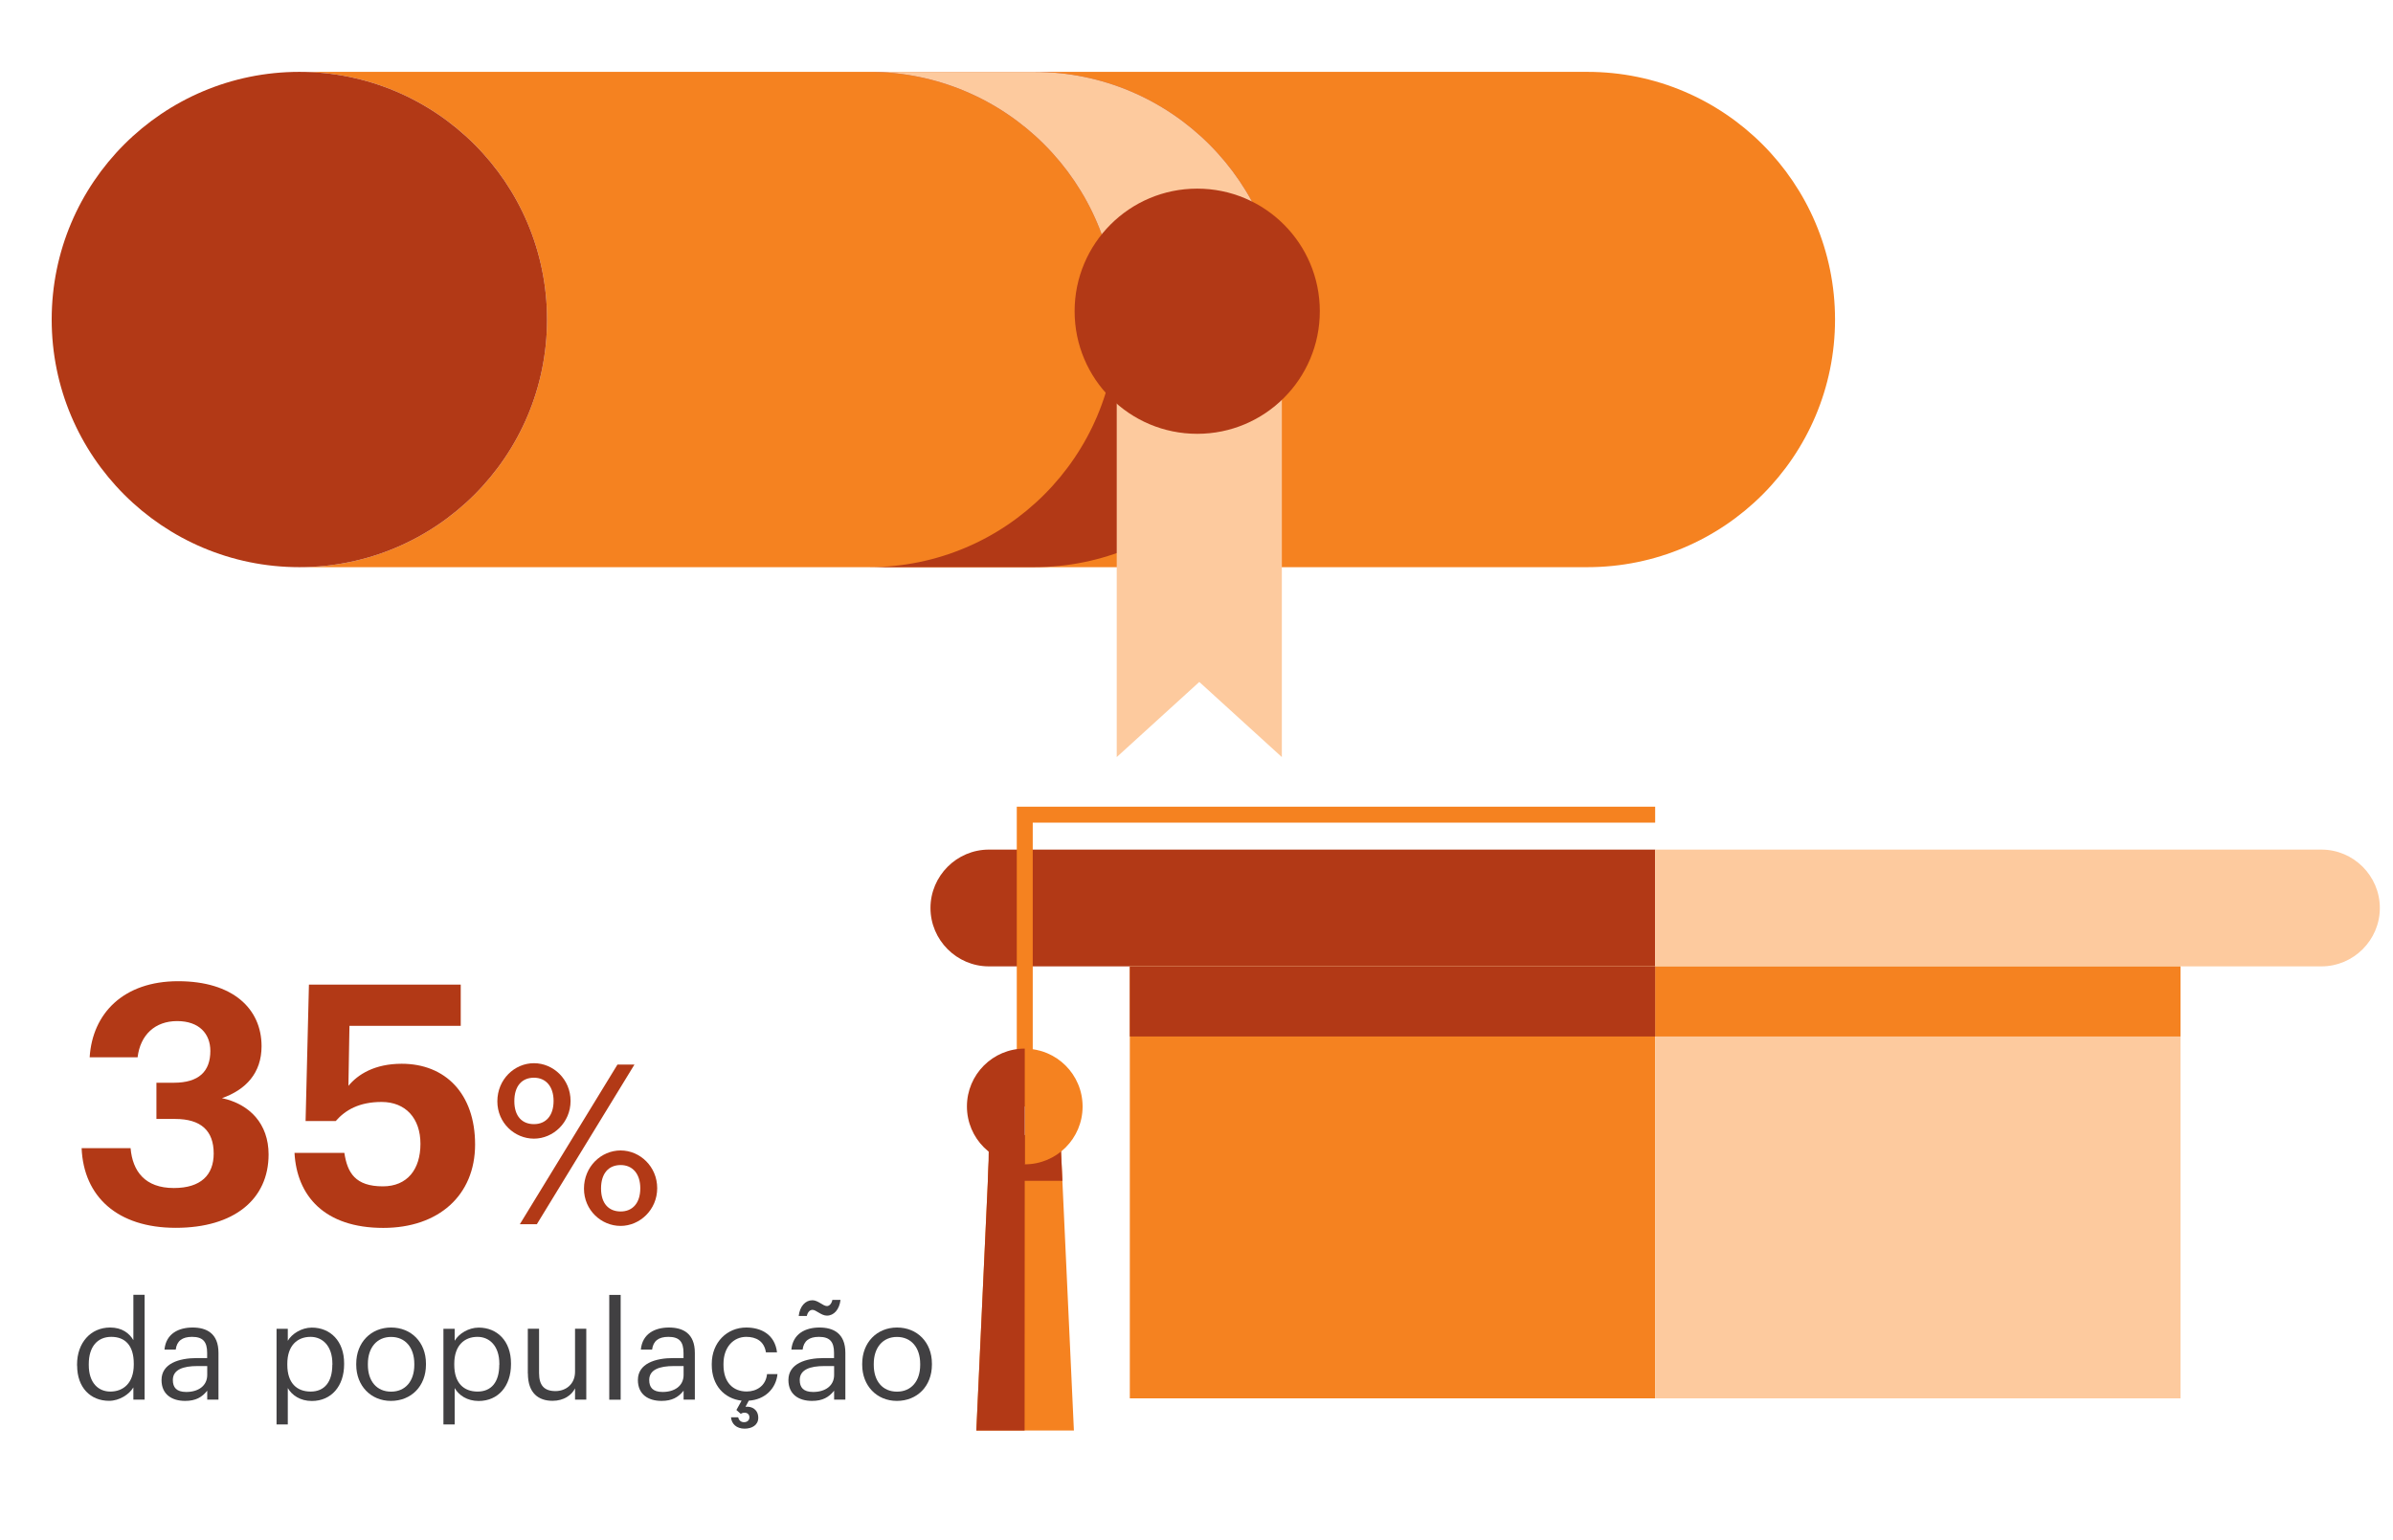 <?xml version="1.0" encoding="UTF-8"?>
<svg id="informações" xmlns="http://www.w3.org/2000/svg" width="300" height="193.02" viewBox="0 0 300 193.02">
  <defs>
    <style>
      .cls-1 {
        fill: none;
        stroke: #f58220;
        stroke-miterlimit: 10;
        stroke-width: 2px;
      }

      .cls-2 {
        fill: #b23916;
      }

      .cls-3 {
        fill: #f58220;
      }

      .cls-4 {
        fill: #fdca9e;
      }

      .cls-5 {
        fill: #414042;
      }
    </style>
  </defs>
  <g>
    <path class="cls-3" d="M199,71.11c17.15,0,31.05-13.9,31.05-31.05s-13.9-31.05-31.05-31.05H37.53c17.15,0,31.05,13.9,31.05,31.05s-13.9,31.05-31.05,31.05h161.47Z"/>
    <circle class="cls-2" cx="37.53" cy="40.06" r="31.05"/>
    <path class="cls-2" d="M129.65,71.11c17.15,0,31.05-13.9,31.05-31.05s-13.9-31.05-31.05-31.05h-20.7c17.15,0,31.05,13.9,31.05,31.05s-13.9,31.05-31.05,31.05h20.7Z"/>
    <path class="cls-4" d="M160.7,40.06c0-17.15-13.9-31.05-31.05-31.05h-20.7c17.15,0,31.05,13.9,31.05,31.05"/>
    <polygon class="cls-4" points="160.7 94.92 150.35 85.5 140 94.92 140 40.06 160.7 40.06 160.7 94.92"/>
    <circle class="cls-2" cx="150.09" cy="39.02" r="15.37"/>
  </g>
  <g>
    <polygon class="cls-3" points="124.06 143.37 132.97 143.37 134.63 179.35 122.4 179.35 124.06 143.37"/>
    <polygon class="cls-2" points="132.97 143.37 133.19 148.05 123.89 148.05 124 141.26 132.97 143.37"/>
    <polygon class="cls-2" points="124.06 143.37 128.47 143.37 128.45 179.35 122.4 179.35 124.06 143.37"/>
    <path class="cls-2" d="M207.5,121.16h-83.53c-4.02,0-7.32-3.29-7.32-7.32h0c0-4.02,3.29-7.32,7.32-7.32h83.53"/>
    <path class="cls-4" d="M207.5,121.16h83.53c4.02,0,7.32-3.29,7.32-7.32h0c0-4.02-3.29-7.32-7.32-7.32h-83.53"/>
    <rect class="cls-3" x="141.64" y="121.16" width="65.86" height="54.15" transform="translate(349.14 296.48) rotate(180)"/>
    <rect class="cls-4" x="207.5" y="121.16" width="65.86" height="54.15" transform="translate(480.86 296.48) rotate(180)"/>
    <rect class="cls-3" x="207.5" y="121.16" width="65.86" height="8.78" transform="translate(480.86 251.11) rotate(180)"/>
    <rect class="cls-2" x="141.64" y="121.16" width="65.86" height="8.78" transform="translate(349.14 251.11) rotate(180)"/>
    <polyline class="cls-1" points="207.5 102.14 128.47 102.14 128.47 138.73"/>
    <path class="cls-3" d="M128.47,131.48c4,0,7.25,3.24,7.25,7.25s-3.24,7.25-7.25,7.25"/>
    <path class="cls-2" d="M128.47,145.97c-4,0-7.25-3.24-7.25-7.25,0-4,3.24-7.25,7.25-7.25"/>
  </g>
  <g>
    <path class="cls-2" d="M10.24,143.95h6.13c.25,2.9,1.81,5,5.42,5,3.4,0,5-1.64,5-4.33,0-2.86-1.6-4.33-4.83-4.33h-2.35v-4.54h2.18c3.15,0,4.58-1.43,4.58-3.99,0-2.14-1.39-3.74-4.16-3.74s-4.62,1.72-4.96,4.54h-6.01c.34-5.5,4.24-9.54,11.09-9.54s10.46,3.44,10.46,8.15c0,3.36-1.97,5.46-4.96,6.51,3.49.76,5.84,3.23,5.84,7.06,0,5.63-4.33,9.2-11.64,9.2s-11.55-3.91-11.8-10Z"/>
    <path class="cls-2" d="M36.91,144.54h6.26c.38,2.52,1.39,4.2,4.83,4.2,3.07,0,4.71-2.14,4.71-5.33s-1.85-5.25-4.87-5.25c-2.81,0-4.54,1.01-5.75,2.39h-3.78l.42-17.1h19.03v5.17h-13.95l-.13,7.52c1.18-1.43,3.28-2.77,6.68-2.77,5.46,0,9.2,3.74,9.2,10.12s-4.58,10.46-11.51,10.46c-7.39,0-10.84-4.03-11.13-9.41Z"/>
    <path class="cls-2" d="M62.35,138.09c0-2.77,2.16-4.79,4.59-4.79s4.59,2.02,4.59,4.73-2.18,4.73-4.59,4.73-4.59-1.96-4.59-4.68ZM69.4,138.03c0-1.79-.95-2.91-2.46-2.91s-2.46,1.04-2.46,2.94.98,2.88,2.46,2.88,2.46-1.04,2.46-2.91ZM77.41,133.47h2.13l-12.24,20.02h-2.13l12.24-20.02ZM73.21,149.03c0-2.77,2.16-4.79,4.59-4.79s4.59,2.02,4.59,4.73-2.18,4.73-4.59,4.73-4.59-1.96-4.59-4.68ZM80.27,148.98c0-1.79-.95-2.91-2.46-2.91s-2.46,1.04-2.46,2.94.98,2.88,2.46,2.88,2.46-1.04,2.46-2.91Z"/>
    <path class="cls-5" d="M9.66,171.22v-.14c0-2.72,1.7-4.64,4.15-4.64,1.48,0,2.4.71,2.91,1.58v-5.68h1.41v13.14h-1.41v-1.53c-.51.87-1.75,1.68-3.04,1.68-2.33,0-4.01-1.65-4.01-4.42ZM16.77,171.1v-.14c0-2.28-1.09-3.35-2.82-3.35s-2.82,1.24-2.82,3.4v.14c0,2.24,1.21,3.32,2.7,3.32,1.65,0,2.94-1.09,2.94-3.37Z"/>
    <path class="cls-5" d="M20.25,173.02c0-2.06,2.18-2.75,4.45-2.75h1.27v-.65c0-1.41-.54-2.01-1.9-2.01-1.22,0-1.9.51-2.04,1.6h-1.41c.19-2.02,1.8-2.77,3.52-2.77s3.25.7,3.25,3.18v5.86h-1.41v-1.12c-.66.83-1.46,1.28-2.77,1.28-1.65,0-2.96-.8-2.96-2.62ZM25.98,172.38v-1.11h-1.22c-1.79,0-3.09.44-3.09,1.75,0,.92.44,1.5,1.68,1.5,1.5,0,2.63-.76,2.63-2.14Z"/>
    <path class="cls-5" d="M34.67,166.6h1.41v1.5c.51-.87,1.72-1.65,3.01-1.65,2.33,0,4.05,1.7,4.05,4.47v.14c0,2.72-1.6,4.59-4.05,4.59-1.46,0-2.5-.73-3.01-1.62v4.56h-1.41v-11.98ZM41.67,171.12v-.14c0-2.24-1.24-3.37-2.74-3.37-1.65,0-2.91,1.09-2.91,3.37v.14c0,2.28,1.19,3.35,2.92,3.35s2.72-1.19,2.72-3.35Z"/>
    <path class="cls-5" d="M44.66,171.12v-.14c0-2.67,1.85-4.54,4.37-4.54s4.37,1.85,4.37,4.52v.14c0,2.69-1.85,4.54-4.39,4.54s-4.35-1.92-4.35-4.52ZM51.94,171.12v-.12c0-2.06-1.14-3.38-2.91-3.38s-2.91,1.33-2.91,3.37v.14c0,2.02,1.1,3.35,2.91,3.35s2.91-1.34,2.91-3.35Z"/>
    <path class="cls-5" d="M55.59,166.6h1.41v1.5c.51-.87,1.72-1.65,3.01-1.65,2.33,0,4.05,1.7,4.05,4.47v.14c0,2.72-1.6,4.59-4.05,4.59-1.46,0-2.5-.73-3.01-1.62v4.56h-1.41v-11.98ZM62.6,171.12v-.14c0-2.24-1.24-3.37-2.74-3.37-1.65,0-2.91,1.09-2.91,3.37v.14c0,2.28,1.19,3.35,2.92,3.35s2.72-1.19,2.72-3.35Z"/>
    <path class="cls-5" d="M66.17,172.22v-5.63h1.41v5.56c0,1.56.66,2.26,2.06,2.26,1.26,0,2.45-.83,2.45-2.43v-5.39h1.41v8.89h-1.41v-1.41c-.41.83-1.39,1.56-2.82,1.56-1.77,0-3.09-.97-3.09-3.42Z"/>
    <path class="cls-5" d="M76.38,162.35h1.43v13.14h-1.43v-13.14Z"/>
    <path class="cls-5" d="M79.97,173.02c0-2.06,2.18-2.75,4.45-2.75h1.27v-.65c0-1.41-.54-2.01-1.9-2.01-1.22,0-1.9.51-2.04,1.6h-1.41c.19-2.02,1.8-2.77,3.52-2.77s3.25.7,3.25,3.18v5.86h-1.41v-1.12c-.66.83-1.46,1.28-2.77,1.28-1.65,0-2.96-.8-2.96-2.62ZM85.7,172.38v-1.11h-1.22c-1.79,0-3.09.44-3.09,1.75,0,.92.44,1.5,1.68,1.5,1.5,0,2.63-.76,2.63-2.14Z"/>
    <path class="cls-5" d="M91.62,177.7h.92c.07.32.31.61.73.61s.68-.25.68-.61-.25-.58-.61-.58c-.22,0-.39.08-.48.14l-.54-.48.65-1.17c-2.18-.25-3.74-1.94-3.74-4.47v-.14c0-2.72,1.94-4.56,4.32-4.56,1.85,0,3.59.85,3.86,3.11h-1.39c-.22-1.41-1.24-1.94-2.46-1.94-1.61,0-2.86,1.29-2.86,3.38v.14c0,2.18,1.19,3.33,2.91,3.33,1.26,0,2.4-.73,2.55-2.18h1.31c-.19,1.84-1.6,3.21-3.6,3.33l-.41.77c.78-.1,1.6.34,1.6,1.38,0,.92-.8,1.36-1.72,1.36-.99,0-1.63-.58-1.7-1.43Z"/>
    <path class="cls-5" d="M98.84,173.02c0-2.06,2.18-2.75,4.45-2.75h1.27v-.65c0-1.41-.54-2.01-1.9-2.01-1.22,0-1.9.51-2.04,1.6h-1.41c.19-2.02,1.8-2.77,3.52-2.77s3.25.7,3.25,3.18v5.86h-1.41v-1.12c-.66.83-1.46,1.28-2.77,1.28-1.65,0-2.96-.8-2.96-2.62ZM101.83,164.23c-.32,0-.59.32-.68.76h-1.02c.14-1.21.83-1.97,1.72-1.97.71,0,1.33.73,1.82.73.32,0,.59-.32.68-.77h1.02c-.14,1.21-.83,1.97-1.7,1.97-.73,0-1.34-.73-1.84-.73ZM104.57,172.38v-1.11h-1.22c-1.79,0-3.09.44-3.09,1.75,0,.92.44,1.5,1.68,1.5,1.5,0,2.63-.76,2.63-2.14Z"/>
    <path class="cls-5" d="M108.09,171.12v-.14c0-2.67,1.85-4.54,4.37-4.54s4.37,1.85,4.37,4.52v.14c0,2.69-1.85,4.54-4.39,4.54s-4.35-1.92-4.35-4.52ZM115.36,171.12v-.12c0-2.06-1.14-3.38-2.91-3.38s-2.91,1.33-2.91,3.37v.14c0,2.02,1.1,3.35,2.91,3.35s2.91-1.34,2.91-3.35Z"/>
  </g>
</svg>
